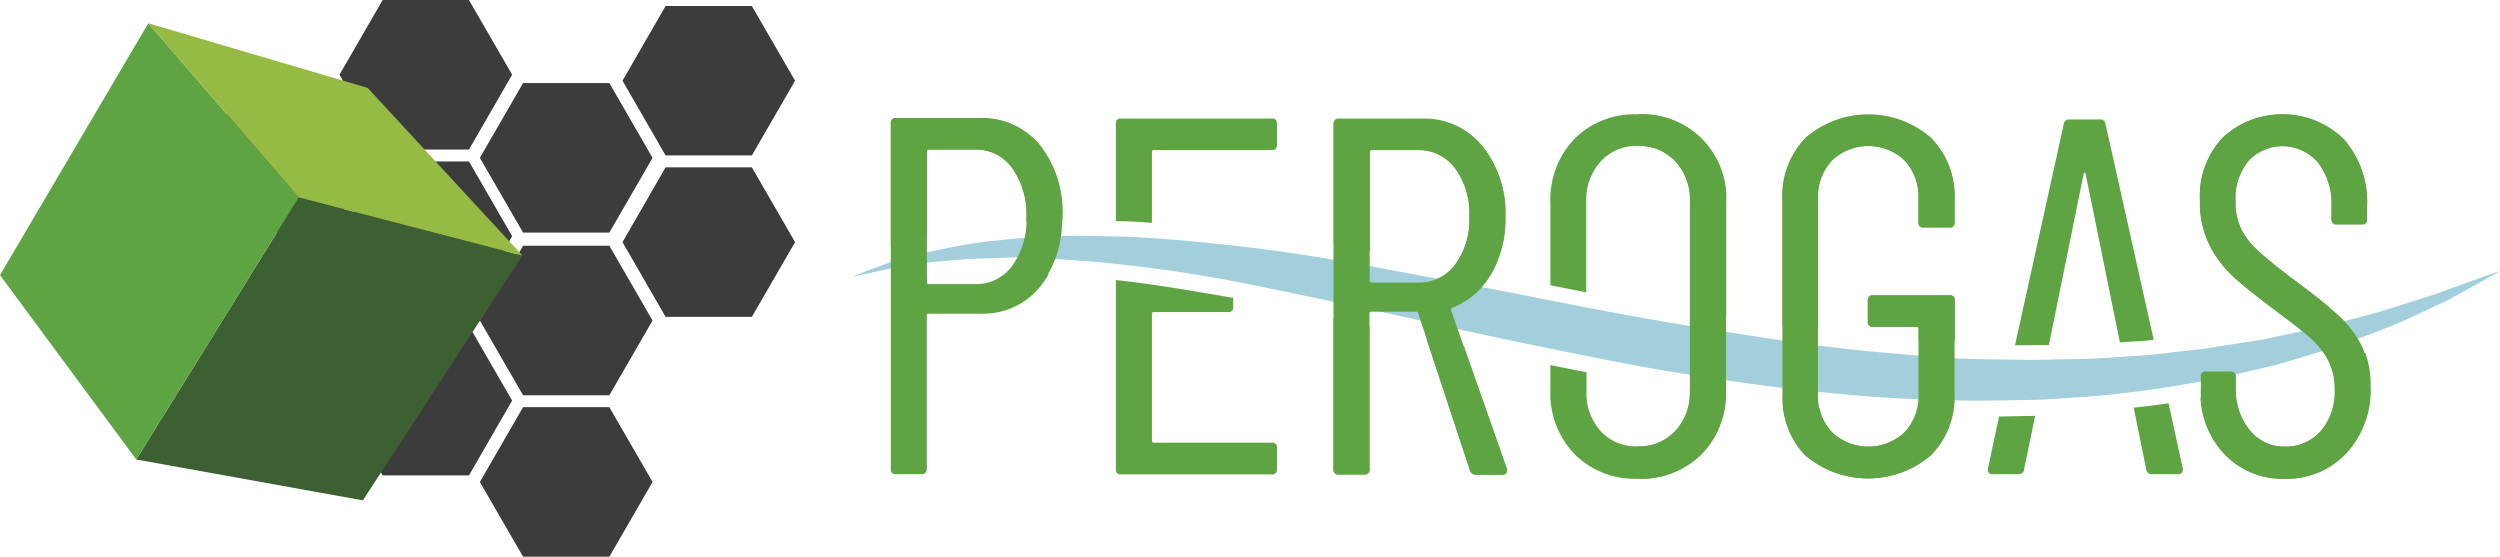 <svg xmlns="http://www.w3.org/2000/svg" width="224.54" height="50" viewBox="0 0 224.54 50"><polygon points="54.73 7.46 46.98 7.46 43.1 14.18 46.98 20.89 54.73 20.89 58.61 14.18 54.73 7.46" fill="#3c3c3c"/><polygon points="67.53 15.03 59.78 15.03 55.91 21.75 59.78 28.46 67.53 28.46 71.41 21.75 67.53 15.03" fill="#3c3c3c"/><polygon points="67.53 0.54 59.78 0.54 55.91 7.25 59.78 13.96 67.53 13.96 71.41 7.25 67.53 0.54" fill="#3c3c3c"/><polygon points="42.12 29.27 34.37 29.27 30.49 35.98 34.37 42.7 42.12 42.7 46 35.98 42.12 29.27" fill="#3c3c3c"/><polygon points="54.73 36.57 46.98 36.57 43.1 43.29 46.98 50 54.73 50 58.61 43.29 54.73 36.57" fill="#3c3c3c"/><polygon points="54.73 22.07 46.98 22.07 43.1 28.79 46.98 35.5 54.73 35.5 58.61 28.79 54.73 22.07" fill="#3c3c3c"/><polygon points="29.71 7.46 21.95 7.46 18.08 14.18 21.95 20.89 29.71 20.89 33.58 14.18 29.71 7.46" fill="#3c3c3c"/><polygon points="42.12 14.5 34.37 14.5 30.49 21.21 34.37 27.93 42.12 27.93 46 21.21 42.12 14.5" fill="#3c3c3c"/><polygon points="42.12 0 34.37 0 30.49 6.71 34.37 13.43 42.12 13.43 46 6.71 42.12 0" fill="#3c3c3c"/><path d="M123.26,22.56v-8.9a.17.17,0,0,1,.19-.18h4.1a4.06,4.06,0,0,1,3.38,1.64,6.86,6.86,0,0,1,1.28,4.33,6.76,6.76,0,0,1-1.28,4.31c-.05.07-.11.13-.16.19l3.38.64,0,0a9.81,9.81,0,0,0,1.28-5.11,9.53,9.53,0,0,0-2.06-6.36A6.67,6.67,0,0,0,128,10.65h-7.53a.4.4,0,0,0-.45.45V22C121.14,22.19,122.22,22.37,123.26,22.56Z" transform="translate(-0.23 0)" fill="#5fa443"/><path d="M81.72,21.67l.48-.13a12.61,12.61,0,0,1,1.28-.33v-7.6a.16.16,0,0,1,.18-.18h4.15a4,4,0,0,1,3.33,1.66,7.09,7.09,0,0,1,1.28,4.41c0,.16,0,.31,0,.46l.79,0,1.74-.09h.71c0-.12,0-.24,0-.37a9.63,9.63,0,0,0-2-6.41,6.7,6.7,0,0,0-5.39-2.44H80.69a.4.4,0,0,0-.45.46v11Z" transform="translate(-0.23 0)" fill="#5fa443"/><path d="M142.7,26.26V18.13A5.17,5.17,0,0,1,144,14.5a4.3,4.3,0,0,1,3.33-1.39,4.43,4.43,0,0,1,3.4,1.39,5.1,5.1,0,0,1,1.3,3.63v9.8l.59.1,2.65.44V18.27a7.52,7.52,0,0,0-7.94-8,7.63,7.63,0,0,0-5.68,2.19,7.9,7.9,0,0,0-2.17,5.8v7.36Z" transform="translate(-0.23 0)" fill="#5fa443"/><path d="M182.78,31l1.47,0,3.12-15.35c0-.09.06-.13.09-.13s.07,0,.1.13l3.07,15.1,1.39-.09c.55,0,1.1-.08,1.65-.14l-4.33-19.38a.44.44,0,0,0-.51-.41H186.1a.47.47,0,0,0-.51.41l-4.38,19.87Z" transform="translate(-0.23 0)" fill="#5fa443"/><path d="M200.83,24.86c.89.81,2.09,1.77,3.61,2.9l1.13.86,2.14-.45c.62-.14,1.24-.3,1.85-.46-.85-.72-2-1.59-3.34-2.6s-2.41-1.87-3.1-2.51a6.83,6.83,0,0,1-1.58-2,5.57,5.57,0,0,1-.52-2.49,5.26,5.26,0,0,1,1.18-3.67,4.19,4.19,0,0,1,6.23.18,6,6,0,0,1,1.21,3.9v1.19a.41.41,0,0,0,.46.46h2.28a.4.4,0,0,0,.45-.46V18.54a8.55,8.55,0,0,0-2.07-6,7.91,7.91,0,0,0-10.88-.18A7.65,7.65,0,0,0,197.82,18a8.67,8.67,0,0,0,.85,4A9.82,9.82,0,0,0,200.83,24.86Z" transform="translate(-0.23 0)" fill="#5fa443"/><path d="M163.51,29.67V17.86a4.83,4.83,0,0,1,1.25-3.43,4.75,4.75,0,0,1,6.55,0,4.82,4.82,0,0,1,1.23,3.45v2.05a.4.4,0,0,0,.46.45h2.33a.4.4,0,0,0,.45-.45V18a7.47,7.47,0,0,0-2.12-5.57,8.61,8.61,0,0,0-11.25,0,7.43,7.43,0,0,0-2.09,5.54V29.25Z" transform="translate(-0.23 0)" fill="#5fa443"/><path d="M93.22,24.59c-1,0-1.88-.09-2.71,0h0a4,4,0,0,1-2.7,1H83.66a.16.16,0,0,1-.18-.18V25l-.18,0h0l-2.66.4-.35.08v16.6a.4.4,0,0,0,.45.46H83a.41.41,0,0,0,.46-.46V28.35a.16.16,0,0,1,.18-.18h4.7a6.56,6.56,0,0,0,5.29-2.4,7.47,7.47,0,0,0,.79-1.14Z" transform="translate(-0.23 0)" fill="#5fa443"/><path d="M175.33,26.52h-6.89A.41.41,0,0,0,168,27V28.9a.4.4,0,0,0,.46.45h3.92c.12,0,.18.06.18.19v1l.46,0,1.42.08,1.36.08V27A.4.4,0,0,0,175.33,26.52Z" transform="translate(-0.23 0)" fill="#5fa443"/><path d="M100.51,19.87q1.53,0,3.18.15V13.66a.16.16,0,0,1,.18-.18h10.59a.41.41,0,0,0,.46-.46V11.1a.4.4,0,0,0-.46-.45H100.91a.4.4,0,0,0-.46.45v8.77Z" transform="translate(-0.23 0)" fill="#5fa443"/><path d="M193.21,36.46l-1.34.16L193,42.18a.47.47,0,0,0,.5.41h2.37a.37.37,0,0,0,.41-.41v-.1L195,36.22C194.38,36.31,193.8,36.39,193.21,36.46Z" transform="translate(-0.23 0)" fill="#5fa443"/><path d="M114.46,39.76H103.87c-.12,0-.18-.06-.18-.19V28.21a.16.16,0,0,1,.18-.18h6.66a.4.4,0,0,0,.46-.46v-.84l-.16,0c-3.77-.66-7.18-1.23-10.38-1.58v17a.41.41,0,0,0,.46.46h13.55a.41.41,0,0,0,.46-.46V40.21A.4.4,0,0,0,114.46,39.76Z" transform="translate(-0.23 0)" fill="#5fa443"/><path d="M172.24,37.3a4.11,4.11,0,0,1-.93,1.52,4.75,4.75,0,0,1-6.55,0,4.45,4.45,0,0,1-1.11-2.14c-1.07-.11-2.17-.23-3.29-.37a7.19,7.19,0,0,0,2,4.59,8.68,8.68,0,0,0,11.25,0,6.82,6.82,0,0,0,1.9-3.49C174.42,37.37,173.31,37.34,172.24,37.3Z" transform="translate(-0.23 0)" fill="#5fa443"/><path d="M209.89,32.71h0l-.3.09a5.82,5.82,0,0,1,.37,2.16,5.37,5.37,0,0,1-1.27,3.74,4.15,4.15,0,0,1-3.2,1.41,3.94,3.94,0,0,1-3.19-1.48A5.72,5.72,0,0,1,201,35.08l-1.67.39-1.46.25a7.92,7.92,0,0,0,2.07,5A7.15,7.15,0,0,0,205.44,43,7.26,7.26,0,0,0,211,40.69a8.34,8.34,0,0,0,2.15-6,8.51,8.51,0,0,0-.48-3C211.76,32,210.86,32.38,209.89,32.71Z" transform="translate(-0.23 0)" fill="#5fa443"/><path d="M179.78,37.41l-1,4.67a.41.41,0,0,0,.07.37.42.42,0,0,0,.34.14h2.33a.44.44,0,0,0,.5-.41l1-4.83Z" transform="translate(-0.23 0)" fill="#5fa443"/><path d="M123,29.23l-.36-.08L120,28.58V42.13a.4.4,0,0,0,.45.46h2.33a.4.4,0,0,0,.45-.46V29.28Z" transform="translate(-0.23 0)" fill="#5fa443"/><path d="M152,35.12v0a5,5,0,0,1-1.3,3.58,4.43,4.43,0,0,1-3.4,1.39A4.3,4.3,0,0,1,144,38.73a5.1,5.1,0,0,1-1.28-3.58V33.44l-3.24-.65V35a7.89,7.89,0,0,0,2.17,5.79A7.63,7.63,0,0,0,147.31,43a7.75,7.75,0,0,0,5.75-2.21,7.68,7.68,0,0,0,2.17-5.13C154.18,35.46,153.11,35.3,152,35.12Z" transform="translate(-0.23 0)" fill="#5fa443"/><path d="M131.73,31.16l-3.33-.75h-.05l3.9,11.82a.53.53,0,0,0,.55.37h2.37c.28,0,.41-.11.41-.32l0-.19Z" transform="translate(-0.23 0)" fill="#5fa443"/><path d="M76.71,24.88l1.47-.58L80,23.62c.74-.23,1.63-.47,2.63-.74s2.15-.49,3.41-.74a38.36,38.36,0,0,1,4.18-.58c1.51-.22,3.14-.21,4.86-.33s3.54,0,5.41,0c3.78.12,7.79.5,12,1s8.5,1.23,12.88,2.06,8.89,1.65,13.39,2.55,9.09,1.77,13.69,2.51,9.17,1.49,13.73,2c2.28.26,4.54.42,6.78.63s4.46.29,6.65.3l3.24.05,3.18-.07c2.12,0,4.15-.18,6.15-.3s3.88-.43,5.76-.6l5.33-.83,4.8-1c1.51-.35,2.91-.74,4.25-1.08s2.54-.74,3.67-1.08l3.11-1c3.6-1.32,5.74-2.06,5.74-2.06s-1.73,1-4.94,2.75c-1.73.75-3.7,1.82-6.27,2.76-1.29.47-2.64,1-4.12,1.51l-4.82,1.44-5.49,1.27c-1.95.33-4,.72-6.1,1s-4.31.55-6.59.66c-1.13.08-2.28.18-3.45.21l-3.52.06a131.62,131.62,0,0,1-14.5-.63c-4.88-.45-9.73-1.13-14.5-1.92s-9.42-1.77-14-2.71-8.92-2-13.18-2.89-8.33-1.79-12.24-2.54S103.47,24,100,23.66c-1.73-.2-3.41-.28-5-.41s-3.13-.17-4.55-.1-2.78.05-4,.17-2.4.16-3.38.35l-2.7.4-2,.45Z" transform="translate(-0.23 0)" fill="#a2cfdb"/><path d="M93.61,13a9.63,9.63,0,0,1,2,6.41,9.49,9.49,0,0,1-2,6.32,6.56,6.56,0,0,1-5.29,2.4h-4.7a.16.16,0,0,0-.18.18V42.13a.41.41,0,0,1-.46.46H80.69a.4.4,0,0,1-.45-.46V11.06a.4.4,0,0,1,.45-.46h7.53A6.7,6.7,0,0,1,93.61,13ZM91.14,23.88a7,7,0,0,0,1.28-4.38,7.09,7.09,0,0,0-1.28-4.41,4,4,0,0,0-3.33-1.66H83.66a.16.16,0,0,0-.18.18V25.34a.16.16,0,0,0,.18.18h4.15A4,4,0,0,0,91.14,23.88Z" transform="translate(-0.23 0)" fill="#5fa443"/><path d="M132.25,42.22l-4.65-14.1a.17.17,0,0,0-.18-.13h-4a.17.17,0,0,0-.19.18v14a.4.4,0,0,1-.45.46h-2.33a.4.4,0,0,1-.45-.46v-31a.4.4,0,0,1,.45-.45H128a6.67,6.67,0,0,1,5.38,2.44,9.53,9.53,0,0,1,2.06,6.36,9.81,9.81,0,0,1-1.28,5.11,6.9,6.9,0,0,1-3.47,3,.17.17,0,0,0-.13.23l5,14.28,0,.19c0,.21-.13.32-.41.32H132.8A.53.53,0,0,1,132.25,42.22Zm-9-28.56V25.2a.17.17,0,0,0,.19.18h4.1a4.09,4.09,0,0,0,3.38-1.62,6.76,6.76,0,0,0,1.28-4.31,6.86,6.86,0,0,0-1.28-4.33,4.06,4.06,0,0,0-3.38-1.64h-4.1A.17.17,0,0,0,123.26,13.66Z" transform="translate(-0.23 0)" fill="#5fa443"/><path d="M162.41,40.88a7.47,7.47,0,0,1-2.09-5.55V17.9a7.43,7.43,0,0,1,2.09-5.54,8.61,8.61,0,0,1,11.25,0A7.47,7.47,0,0,1,175.78,18v2a.4.4,0,0,1-.45.45H173a.4.4,0,0,1-.46-.45V17.86a4.82,4.82,0,0,0-1.23-3.45,4.75,4.75,0,0,0-6.55,0,4.83,4.83,0,0,0-1.25,3.43V35.38a4.79,4.79,0,0,0,1.25,3.42,4.75,4.75,0,0,0,6.55,0,4.78,4.78,0,0,0,1.23-3.44V29.54c0-.13-.06-.19-.18-.19h-3.92a.4.4,0,0,1-.46-.45V27a.41.41,0,0,1,.46-.46h6.89a.4.4,0,0,1,.45.46v8.35a7.41,7.41,0,0,1-2.12,5.55,8.68,8.68,0,0,1-11.25,0Z" transform="translate(-0.23 0)" fill="#5fa443"/><path d="M200,40.72a8.19,8.19,0,0,1-2.1-5.84V33.83a.4.4,0,0,1,.45-.46h2.24a.41.41,0,0,1,.46.46v.91a5.92,5.92,0,0,0,1.23,3.9,3.94,3.94,0,0,0,3.19,1.48,4.15,4.15,0,0,0,3.2-1.41A5.37,5.37,0,0,0,209.91,35a5.43,5.43,0,0,0-.61-2.67,7.22,7.22,0,0,0-1.6-2c-.65-.56-1.74-1.42-3.26-2.57s-2.72-2.09-3.61-2.9a9.82,9.82,0,0,1-2.16-2.9,8.67,8.67,0,0,1-.85-4,7.65,7.65,0,0,1,2.06-5.63,7.91,7.91,0,0,1,10.88.18,8.55,8.55,0,0,1,2.07,6v1.14a.4.4,0,0,1-.45.46H210.1a.41.41,0,0,1-.46-.46V18.49a6,6,0,0,0-1.21-3.9,4.19,4.19,0,0,0-6.23-.18A5.26,5.26,0,0,0,201,18.08a5.57,5.57,0,0,0,.52,2.49,6.83,6.83,0,0,0,1.58,2c.69.64,1.73,1.48,3.1,2.51a50.59,50.59,0,0,1,4.08,3.26,9.52,9.52,0,0,1,2.08,2.74,8.13,8.13,0,0,1,.73,3.58,8.34,8.34,0,0,1-2.15,6A7.26,7.26,0,0,1,205.44,43,7.15,7.15,0,0,1,200,40.72Z" transform="translate(-0.23 0)" fill="#5fa443"/><path d="M153.06,12.47a7.79,7.79,0,0,0-5.72-2.19v2.83a4.44,4.44,0,0,1,3.37,1.39,5.1,5.1,0,0,1,1.3,3.63v17a5,5,0,0,1-1.3,3.58,4.44,4.44,0,0,1-3.37,1.39V43a7.72,7.72,0,0,0,5.72-2.21A7.86,7.86,0,0,0,155.25,35V18.27A7.83,7.83,0,0,0,153.06,12.47Z" transform="translate(-0.23 0)" fill="#5fa443"/><g style="isolation:isolate"><polygon points="46.92 22.95 32.59 44.94 12.24 41.27 26.83 17.73 46.92 22.95" fill="#3c6032"/><polygon points="26.83 17.73 12.24 41.27 0 24.71 13.32 2.09 26.83 17.73" fill="#5fa443"/><polygon points="33.03 7.9 46.92 22.95 26.83 17.73 13.32 2.09 33.03 7.9" fill="#95bb44"/></g></svg>